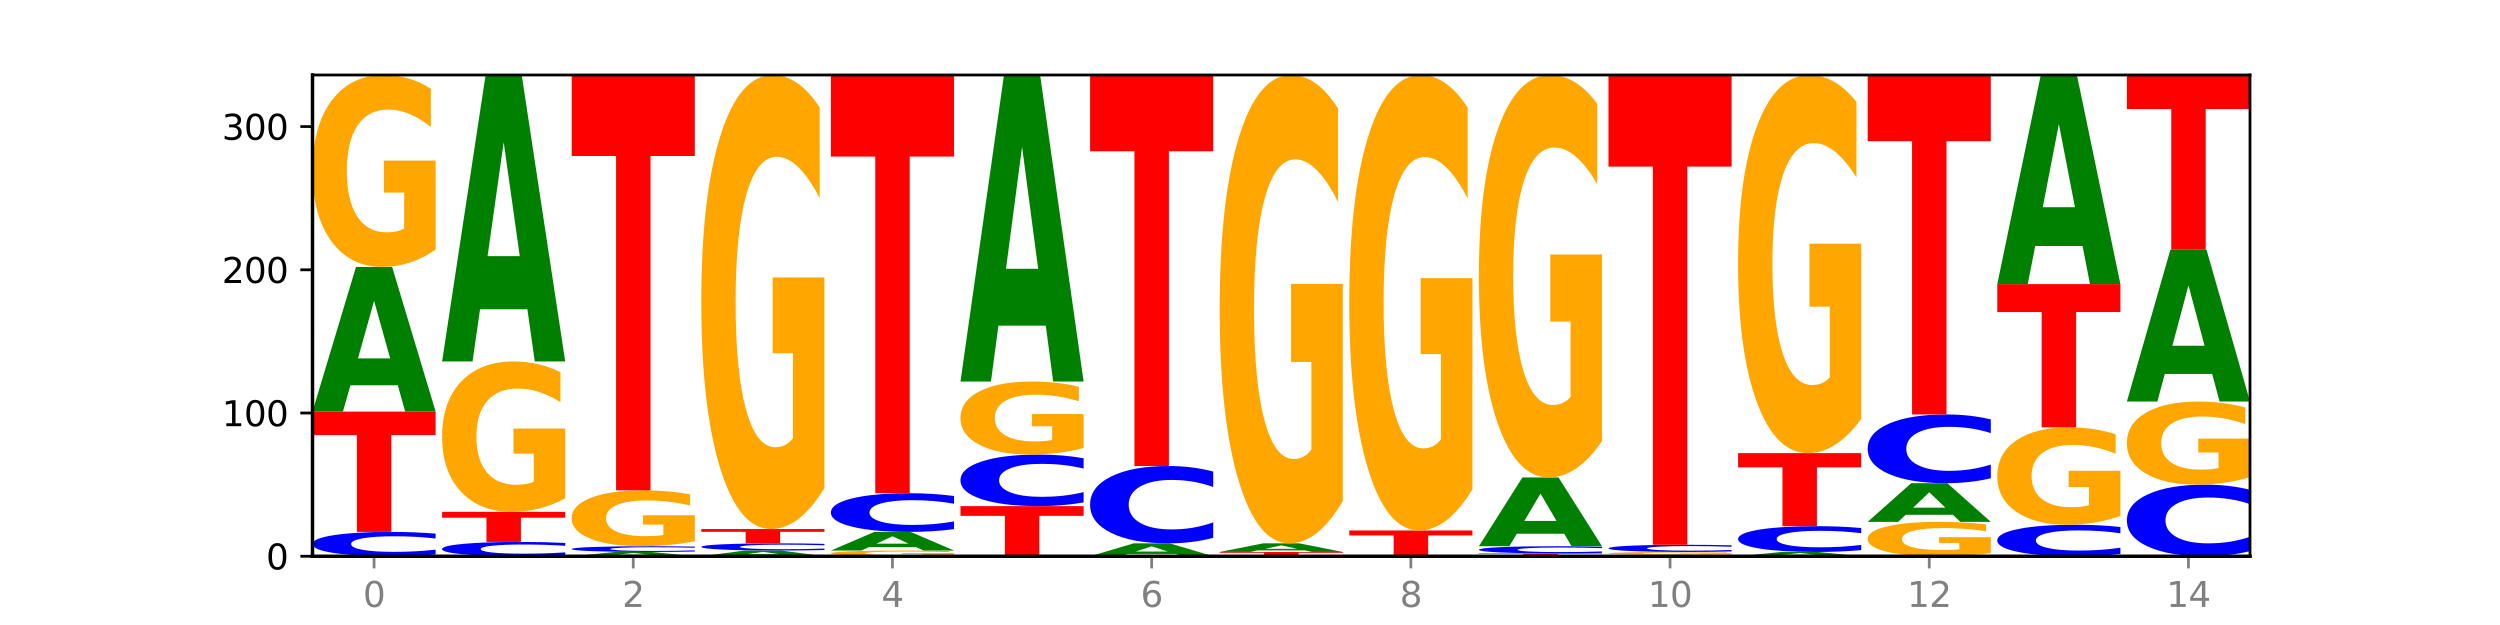 <?xml version="1.0" encoding="utf-8" standalone="no"?>
<!DOCTYPE svg PUBLIC "-//W3C//DTD SVG 1.1//EN"
  "http://www.w3.org/Graphics/SVG/1.1/DTD/svg11.dtd">
<svg xmlns:xlink="http://www.w3.org/1999/xlink" width="720pt" height="180pt" viewBox="0 0 720 180" xmlns="http://www.w3.org/2000/svg" version="1.1">
 <defs>
  <style type="text/css">*{stroke-linejoin: round; stroke-linecap: butt}</style>
 </defs>
 <g id="figure_1">
  <g id="patch_1">
   <path d="M 0 180 
L 720 180 
L 720 0 
L 0 0 
z
" style="fill: #ffffff"/>
  </g>
  <g id="axes_1">
   <g id="patch_2">
    <path d="M 90 160.2 
L 648 160.2 
L 648 21.6 
L 90 21.6 
z
" style="fill: #ffffff"/>
   </g>
   <g id="line2d_1">
    <path d="M 90 160.2 
L 648 160.2 
" clip-path="url(#pb010b9a257)" style="fill: none; stroke: #000000; stroke-width: 0.5; stroke-linecap: square"/>
   </g>
   <g id="patch_3">
    <path d="M 125.458 159.697 
Q 122.492 159.947 119.285 160.073 
Q 116.078 160.2 112.585 160.2 
Q 102.168 160.2 96.084 159.256 
Q 90 158.311 90 156.696 
Q 90 155.075 96.084 154.132 
Q 102.168 153.188 112.585 153.188 
Q 116.078 153.188 119.285 153.315 
Q 122.492 153.441 125.458 153.69 
L 125.458 155.088 
Q 122.465 154.758 119.562 154.604 
Q 116.658 154.451 113.451 154.451 
Q 107.698 154.451 104.401 155.049 
Q 101.114 155.646 101.114 156.696 
Q 101.114 157.742 104.401 158.34 
Q 107.698 158.937 113.451 158.937 
Q 116.658 158.937 119.562 158.783 
Q 122.465 158.628 125.458 158.298 
L 125.458 159.697 
z
" clip-path="url(#pb010b9a257)" style="fill: #0000ff"/>
   </g>
   <g id="patch_4">
    <path d="M 90 118.537 
L 125.458 118.537 
L 125.458 125.295 
L 112.701 125.295 
L 112.701 153.188 
L 102.781 153.188 
L 102.781 125.295 
L 90 125.295 
L 90 118.537 
z
" clip-path="url(#pb010b9a257)" style="fill: #ff0000"/>
   </g>
   <g id="patch_5">
    <path d="M 114.562 110.948 
L 100.925 110.948 
L 98.772 118.537 
L 90 118.537 
L 102.527 76.875 
L 112.931 76.875 
L 125.458 118.537 
L 116.693 118.537 
L 114.562 110.948 
z
M 103.1 103.215 
L 112.365 103.215 
L 107.74 86.643 
L 103.1 103.215 
z
" clip-path="url(#pb010b9a257)" style="fill: #008000"/>
   </g>
   <g id="patch_6">
    <path d="M 125.458 71.874 
Q 121.882 74.374 118.036 75.63 
Q 114.19 76.875 110.089 76.875 
Q 100.823 76.875 95.412 69.43 
Q 90 61.986 90 49.255 
Q 90 36.375 95.507 28.988 
Q 101.022 21.6 110.614 21.6 
Q 114.309 21.6 117.694 22.605 
Q 121.088 23.598 124.091 25.562 
L 124.091 36.581 
Q 120.992 34.057 117.925 32.813 
Q 114.857 31.557 111.774 31.557 
Q 106.068 31.557 102.977 36.147 
Q 99.886 40.725 99.886 49.255 
Q 99.886 57.704 102.866 62.317 
Q 105.846 66.918 111.329 66.918 
Q 112.823 66.918 114.102 66.656 
Q 115.382 66.382 116.399 65.811 
L 116.399 55.466 
L 110.558 55.466 
L 110.558 46.252 
L 125.458 46.252 
L 125.458 71.874 
z
" clip-path="url(#pb010b9a257)" style="fill: #ffa600"/>
   </g>
   <g id="patch_7">
    <path d="M 162.783 159.904 
Q 159.817 160.051 156.609 160.125 
Q 153.402 160.2 149.909 160.2 
Q 139.492 160.2 133.408 159.644 
Q 127.324 159.089 127.324 158.139 
Q 127.324 157.185 133.408 156.631 
Q 139.492 156.075 149.909 156.075 
Q 153.402 156.075 156.609 156.15 
Q 159.817 156.224 162.783 156.371 
L 162.783 157.193 
Q 159.79 156.999 156.886 156.908 
Q 153.983 156.818 150.776 156.818 
Q 145.022 156.818 141.726 157.17 
Q 138.438 157.521 138.438 158.139 
Q 138.438 158.754 141.726 159.106 
Q 145.022 159.457 150.776 159.457 
Q 153.983 159.457 156.886 159.367 
Q 159.79 159.275 162.783 159.081 
L 162.783 159.904 
z
" clip-path="url(#pb010b9a257)" style="fill: #0000ff"/>
   </g>
   <g id="patch_8">
    <path d="M 127.324 147.412 
L 162.783 147.412 
L 162.783 149.102 
L 150.026 149.102 
L 150.026 156.075 
L 140.106 156.075 
L 140.106 149.102 
L 127.324 149.102 
L 127.324 147.412 
z
" clip-path="url(#pb010b9a257)" style="fill: #ff0000"/>
   </g>
   <g id="patch_9">
    <path d="M 162.783 143.494 
Q 159.207 145.453 155.36 146.437 
Q 151.514 147.412 147.414 147.412 
Q 138.148 147.412 132.736 141.579 
Q 127.324 135.746 127.324 125.77 
Q 127.324 115.677 132.831 109.889 
Q 138.346 104.1 147.938 104.1 
Q 151.633 104.1 155.019 104.887 
Q 158.412 105.666 161.416 107.205 
L 161.416 115.838 
Q 158.317 113.861 155.249 112.886 
Q 152.182 111.902 149.098 111.902 
Q 143.393 111.902 140.301 115.498 
Q 137.21 119.086 137.21 125.77 
Q 137.21 132.39 140.19 136.005 
Q 143.17 139.611 148.653 139.611 
Q 150.147 139.611 151.427 139.405 
Q 152.706 139.19 153.723 138.743 
L 153.723 130.637 
L 147.883 130.637 
L 147.883 123.417 
L 162.783 123.417 
L 162.783 143.494 
z
" clip-path="url(#pb010b9a257)" style="fill: #ffa600"/>
   </g>
   <g id="patch_10">
    <path d="M 151.886 89.071 
L 138.25 89.071 
L 136.097 104.1 
L 127.324 104.1 
L 139.852 21.6 
L 150.255 21.6 
L 162.783 104.1 
L 154.018 104.1 
L 151.886 89.071 
z
M 140.425 73.759 
L 149.69 73.759 
L 145.064 40.943 
L 140.425 73.759 
z
" clip-path="url(#pb010b9a257)" style="fill: #008000"/>
   </g>
   <g id="patch_11">
    <path d="M 189.211 159.975 
L 175.574 159.975 
L 173.421 160.2 
L 164.649 160.2 
L 177.176 158.963 
L 187.58 158.963 
L 200.107 160.2 
L 191.342 160.2 
L 189.211 159.975 
z
M 177.749 159.745 
L 187.014 159.745 
L 182.389 159.253 
L 177.749 159.745 
z
" clip-path="url(#pb010b9a257)" style="fill: #008000"/>
   </g>
   <g id="patch_12">
    <path d="M 200.107 158.844 
Q 197.141 158.903 193.934 158.933 
Q 190.727 158.963 187.233 158.963 
Q 176.817 158.963 170.733 158.74 
Q 164.649 158.518 164.649 158.138 
Q 164.649 157.757 170.733 157.535 
Q 176.817 157.312 187.233 157.312 
Q 190.727 157.312 193.934 157.342 
Q 197.141 157.372 200.107 157.431 
L 200.107 157.76 
Q 197.114 157.682 194.211 157.646 
Q 191.307 157.61 188.1 157.61 
Q 182.347 157.61 179.05 157.75 
Q 175.762 157.891 175.762 158.138 
Q 175.762 158.384 179.05 158.525 
Q 182.347 158.665 188.1 158.665 
Q 191.307 158.665 194.211 158.629 
Q 197.114 158.593 200.107 158.515 
L 200.107 158.844 
z
" clip-path="url(#pb010b9a257)" style="fill: #0000ff"/>
   </g>
   <g id="patch_13">
    <path d="M 200.107 155.857 
Q 196.531 156.585 192.685 156.95 
Q 188.839 157.312 184.738 157.312 
Q 175.472 157.312 170.061 155.146 
Q 164.649 152.979 164.649 149.274 
Q 164.649 145.525 170.156 143.375 
Q 175.671 141.225 185.263 141.225 
Q 188.958 141.225 192.343 141.517 
Q 195.736 141.807 198.74 142.378 
L 198.74 145.585 
Q 195.641 144.851 192.574 144.488 
Q 189.506 144.123 186.423 144.123 
Q 180.717 144.123 177.626 145.459 
Q 174.535 146.791 174.535 149.274 
Q 174.535 151.733 177.515 153.075 
Q 180.495 154.415 185.978 154.415 
Q 187.472 154.415 188.751 154.338 
Q 190.031 154.258 191.048 154.092 
L 191.048 151.082 
L 185.207 151.082 
L 185.207 148.4 
L 200.107 148.4 
L 200.107 155.857 
z
" clip-path="url(#pb010b9a257)" style="fill: #ffa600"/>
   </g>
   <g id="patch_14">
    <path d="M 164.649 21.6 
L 200.107 21.6 
L 200.107 44.93 
L 187.35 44.93 
L 187.35 141.225 
L 177.43 141.225 
L 177.43 44.93 
L 164.649 44.93 
L 164.649 21.6 
z
" clip-path="url(#pb010b9a257)" style="fill: #ff0000"/>
   </g>
   <g id="patch_15">
    <path d="M 226.535 159.899 
L 212.899 159.899 
L 210.745 160.2 
L 201.973 160.2 
L 214.501 158.55 
L 224.904 158.55 
L 237.431 160.2 
L 228.667 160.2 
L 226.535 159.899 
z
M 215.073 159.593 
L 224.339 159.593 
L 219.713 158.937 
L 215.073 159.593 
z
" clip-path="url(#pb010b9a257)" style="fill: #008000"/>
   </g>
   <g id="patch_16">
    <path d="M 237.431 158.402 
Q 234.465 158.475 231.258 158.513 
Q 228.051 158.55 224.558 158.55 
Q 214.141 158.55 208.057 158.272 
Q 201.973 157.994 201.973 157.519 
Q 201.973 157.043 208.057 156.765 
Q 214.141 156.488 224.558 156.488 
Q 228.051 156.488 231.258 156.525 
Q 234.465 156.562 237.431 156.635 
L 237.431 157.046 
Q 234.439 156.949 231.535 156.904 
Q 228.632 156.859 225.424 156.859 
Q 219.671 156.859 216.375 157.035 
Q 213.087 157.211 213.087 157.519 
Q 213.087 157.827 216.375 158.003 
Q 219.671 158.178 225.424 158.178 
Q 228.632 158.178 231.535 158.133 
Q 234.439 158.088 237.431 157.991 
L 237.431 158.402 
z
" clip-path="url(#pb010b9a257)" style="fill: #0000ff"/>
   </g>
   <g id="patch_17">
    <path d="M 201.973 152.363 
L 237.431 152.363 
L 237.431 153.167 
L 224.675 153.167 
L 224.675 156.488 
L 214.755 156.488 
L 214.755 153.167 
L 201.973 153.167 
L 201.973 152.363 
z
" clip-path="url(#pb010b9a257)" style="fill: #ff0000"/>
   </g>
   <g id="patch_18">
    <path d="M 237.431 140.531 
Q 233.855 146.447 230.009 149.418 
Q 226.163 152.363 222.063 152.363 
Q 212.797 152.363 207.385 134.751 
Q 201.973 117.14 201.973 87.022 
Q 201.973 56.553 207.48 39.076 
Q 212.995 21.6 222.587 21.6 
Q 226.282 21.6 229.668 23.977 
Q 233.061 26.327 236.065 30.973 
L 236.065 57.039 
Q 232.965 51.07 229.898 48.125 
Q 226.831 45.154 223.747 45.154 
Q 218.041 45.154 214.95 56.013 
Q 211.859 66.844 211.859 87.022 
Q 211.859 107.01 214.839 117.923 
Q 217.819 128.809 223.302 128.809 
Q 224.796 128.809 226.076 128.187 
Q 227.355 127.539 228.372 126.188 
L 228.372 101.716 
L 222.531 101.716 
L 222.531 79.918 
L 237.431 79.918 
L 237.431 140.531 
z
" clip-path="url(#pb010b9a257)" style="fill: #ffa600"/>
   </g>
   <g id="patch_19">
    <path d="M 274.756 160.051 
Q 271.18 160.125 267.334 160.163 
Q 263.487 160.2 259.387 160.2 
Q 250.121 160.2 244.709 159.978 
Q 239.298 159.756 239.298 159.376 
Q 239.298 158.991 244.805 158.771 
Q 250.32 158.55 259.911 158.55 
Q 263.607 158.55 266.992 158.58 
Q 270.385 158.61 273.389 158.668 
L 273.389 158.997 
Q 270.29 158.922 267.222 158.885 
Q 264.155 158.847 261.072 158.847 
Q 255.366 158.847 252.275 158.984 
Q 249.183 159.121 249.183 159.376 
Q 249.183 159.628 252.163 159.765 
Q 255.143 159.903 260.627 159.903 
Q 262.121 159.903 263.4 159.895 
Q 264.679 159.887 265.697 159.87 
L 265.697 159.561 
L 259.856 159.561 
L 259.856 159.286 
L 274.756 159.286 
L 274.756 160.051 
z
" clip-path="url(#pb010b9a257)" style="fill: #ffa600"/>
   </g>
   <g id="patch_20">
    <path d="M 263.86 157.573 
L 250.223 157.573 
L 248.07 158.55 
L 239.298 158.55 
L 251.825 153.188 
L 262.228 153.188 
L 274.756 158.55 
L 265.991 158.55 
L 263.86 157.573 
z
M 252.398 156.578 
L 261.663 156.578 
L 257.038 154.445 
L 252.398 156.578 
z
" clip-path="url(#pb010b9a257)" style="fill: #008000"/>
   </g>
   <g id="patch_21">
    <path d="M 274.756 152.389 
Q 271.79 152.785 268.583 152.985 
Q 265.375 153.188 261.882 153.188 
Q 251.465 153.188 245.382 151.687 
Q 239.298 150.187 239.298 147.622 
Q 239.298 145.048 245.382 143.55 
Q 251.465 142.05 261.882 142.05 
Q 265.375 142.05 268.583 142.252 
Q 271.79 142.453 274.756 142.848 
L 274.756 145.068 
Q 271.763 144.544 268.86 144.3 
Q 265.956 144.056 262.749 144.056 
Q 256.995 144.056 253.699 145.006 
Q 250.411 145.954 250.411 147.622 
Q 250.411 149.283 253.699 150.233 
Q 256.995 151.181 262.749 151.181 
Q 265.956 151.181 268.86 150.937 
Q 271.763 150.691 274.756 150.167 
L 274.756 152.389 
z
" clip-path="url(#pb010b9a257)" style="fill: #0000ff"/>
   </g>
   <g id="patch_22">
    <path d="M 239.298 21.6 
L 274.756 21.6 
L 274.756 45.091 
L 261.999 45.091 
L 261.999 142.05 
L 252.079 142.05 
L 252.079 45.091 
L 239.298 45.091 
L 239.298 21.6 
z
" clip-path="url(#pb010b9a257)" style="fill: #ff0000"/>
   </g>
   <g id="patch_23">
    <path d="M 276.622 145.762 
L 312.08 145.762 
L 312.08 148.578 
L 299.324 148.578 
L 299.324 160.2 
L 289.404 160.2 
L 289.404 148.578 
L 276.622 148.578 
L 276.622 145.762 
z
" clip-path="url(#pb010b9a257)" style="fill: #ff0000"/>
   </g>
   <g id="patch_24">
    <path d="M 312.08 144.698 
Q 309.114 145.226 305.907 145.493 
Q 302.7 145.762 299.207 145.762 
Q 288.79 145.762 282.706 143.762 
Q 276.622 141.762 276.622 138.342 
Q 276.622 134.91 282.706 132.913 
Q 288.79 130.912 299.207 130.912 
Q 302.7 130.912 305.907 131.182 
Q 309.114 131.449 312.08 131.977 
L 312.08 134.937 
Q 309.087 134.238 306.184 133.913 
Q 303.28 133.587 300.073 133.587 
Q 294.32 133.587 291.023 134.854 
Q 287.736 136.118 287.736 138.342 
Q 287.736 140.557 291.023 141.824 
Q 294.32 143.088 300.073 143.088 
Q 303.28 143.088 306.184 142.762 
Q 309.087 142.434 312.08 141.735 
L 312.08 144.698 
z
" clip-path="url(#pb010b9a257)" style="fill: #0000ff"/>
   </g>
   <g id="patch_25">
    <path d="M 312.08 129.009 
Q 308.504 129.961 304.658 130.439 
Q 300.812 130.912 296.711 130.912 
Q 287.445 130.912 282.034 128.079 
Q 276.622 125.246 276.622 120.4 
Q 276.622 115.498 282.129 112.687 
Q 287.644 109.875 297.236 109.875 
Q 300.931 109.875 304.316 110.257 
Q 307.71 110.635 310.713 111.383 
L 310.713 115.577 
Q 307.614 114.616 304.547 114.142 
Q 301.479 113.664 298.396 113.664 
Q 292.69 113.664 289.599 115.411 
Q 286.508 117.154 286.508 120.4 
Q 286.508 123.616 289.488 125.372 
Q 292.468 127.123 297.951 127.123 
Q 299.445 127.123 300.724 127.023 
Q 302.004 126.919 303.021 126.702 
L 303.021 122.764 
L 297.18 122.764 
L 297.18 119.257 
L 312.08 119.257 
L 312.08 129.009 
z
" clip-path="url(#pb010b9a257)" style="fill: #ffa600"/>
   </g>
   <g id="patch_26">
    <path d="M 301.184 93.794 
L 287.547 93.794 
L 285.394 109.875 
L 276.622 109.875 
L 289.15 21.6 
L 299.553 21.6 
L 312.08 109.875 
L 303.315 109.875 
L 301.184 93.794 
z
M 289.722 77.41 
L 298.987 77.41 
L 294.362 42.297 
L 289.722 77.41 
z
" clip-path="url(#pb010b9a257)" style="fill: #008000"/>
   </g>
   <g id="patch_27">
    <path d="M 338.508 159.524 
L 324.872 159.524 
L 322.719 160.2 
L 313.946 160.2 
L 326.474 156.488 
L 336.877 156.488 
L 349.405 160.2 
L 340.64 160.2 
L 338.508 159.524 
z
M 327.047 158.835 
L 336.312 158.835 
L 331.686 157.358 
L 327.047 158.835 
z
" clip-path="url(#pb010b9a257)" style="fill: #008000"/>
   </g>
   <g id="patch_28">
    <path d="M 349.405 154.891 
Q 346.439 155.682 343.231 156.083 
Q 340.024 156.488 336.531 156.488 
Q 326.114 156.488 320.03 153.487 
Q 313.946 150.487 313.946 145.357 
Q 313.946 140.208 320.03 137.213 
Q 326.114 134.213 336.531 134.213 
Q 340.024 134.213 343.231 134.617 
Q 346.439 135.018 349.405 135.809 
L 349.405 140.249 
Q 346.412 139.2 343.508 138.713 
Q 340.605 138.225 337.398 138.225 
Q 331.644 138.225 328.348 140.125 
Q 325.06 142.021 325.06 145.357 
Q 325.06 148.679 328.348 150.579 
Q 331.644 152.475 337.398 152.475 
Q 340.605 152.475 343.508 151.987 
Q 346.412 151.495 349.405 150.446 
L 349.405 154.891 
z
" clip-path="url(#pb010b9a257)" style="fill: #0000ff"/>
   </g>
   <g id="patch_29">
    <path d="M 313.946 21.6 
L 349.405 21.6 
L 349.405 43.563 
L 336.648 43.563 
L 336.648 134.213 
L 326.728 134.213 
L 326.728 43.563 
L 313.946 43.563 
L 313.946 21.6 
z
" clip-path="url(#pb010b9a257)" style="fill: #ff0000"/>
   </g>
   <g id="patch_30">
    <path d="M 351.271 158.963 
L 386.729 158.963 
L 386.729 159.204 
L 373.972 159.204 
L 373.972 160.2 
L 364.052 160.2 
L 364.052 159.204 
L 351.271 159.204 
L 351.271 158.963 
z
" clip-path="url(#pb010b9a257)" style="fill: #ff0000"/>
   </g>
   <g id="patch_31">
    <path d="M 375.833 158.512 
L 362.196 158.512 
L 360.043 158.963 
L 351.271 158.963 
L 363.798 156.488 
L 374.202 156.488 
L 386.729 158.963 
L 377.964 158.963 
L 375.833 158.512 
z
M 364.371 158.052 
L 373.636 158.052 
L 369.011 157.068 
L 364.371 158.052 
z
" clip-path="url(#pb010b9a257)" style="fill: #008000"/>
   </g>
   <g id="patch_32">
    <path d="M 386.729 144.283 
Q 383.153 150.385 379.307 153.45 
Q 375.461 156.488 371.36 156.488 
Q 362.094 156.488 356.683 138.32 
Q 351.271 120.153 351.271 89.086 
Q 351.271 57.655 356.778 39.628 
Q 362.293 21.6 371.885 21.6 
Q 375.58 21.6 378.965 24.052 
Q 382.358 26.476 385.362 31.269 
L 385.362 58.157 
Q 382.263 51.999 379.196 48.962 
Q 376.128 45.897 373.045 45.897 
Q 367.339 45.897 364.248 57.098 
Q 361.157 68.271 361.157 89.086 
Q 361.157 109.705 364.137 120.961 
Q 367.117 132.19 372.6 132.19 
Q 374.094 132.19 375.373 131.55 
Q 376.653 130.881 377.67 129.488 
L 377.67 104.243 
L 371.829 104.243 
L 371.829 81.757 
L 386.729 81.757 
L 386.729 144.283 
z
" clip-path="url(#pb010b9a257)" style="fill: #ffa600"/>
   </g>
   <g id="patch_33">
    <path d="M 388.595 152.775 
L 424.054 152.775 
L 424.054 154.223 
L 411.297 154.223 
L 411.297 160.2 
L 401.377 160.2 
L 401.377 154.223 
L 388.595 154.223 
L 388.595 152.775 
z
" clip-path="url(#pb010b9a257)" style="fill: #ff0000"/>
   </g>
   <g id="patch_34">
    <path d="M 424.054 140.907 
Q 420.477 146.841 416.631 149.821 
Q 412.785 152.775 408.685 152.775 
Q 399.419 152.775 394.007 135.108 
Q 388.595 117.441 388.595 87.228 
Q 388.595 56.663 394.102 39.132 
Q 399.617 21.6 409.209 21.6 
Q 412.904 21.6 416.29 23.985 
Q 419.683 26.342 422.687 31.003 
L 422.687 57.151 
Q 419.587 51.162 416.52 48.209 
Q 413.453 45.228 410.369 45.228 
Q 404.664 45.228 401.572 56.121 
Q 398.481 66.987 398.481 87.228 
Q 398.481 107.28 401.461 118.227 
Q 404.441 129.147 409.924 129.147 
Q 411.418 129.147 412.698 128.523 
Q 413.977 127.873 414.994 126.518 
L 414.994 101.969 
L 409.153 101.969 
L 409.153 80.102 
L 424.054 80.102 
L 424.054 140.907 
z
" clip-path="url(#pb010b9a257)" style="fill: #ffa600"/>
   </g>
   <g id="patch_35">
    <path d="M 425.92 159.375 
L 461.378 159.375 
L 461.378 159.536 
L 448.621 159.536 
L 448.621 160.2 
L 438.701 160.2 
L 438.701 159.536 
L 425.92 159.536 
L 425.92 159.375 
z
" clip-path="url(#pb010b9a257)" style="fill: #ff0000"/>
   </g>
   <g id="patch_36">
    <path d="M 461.378 159.227 
Q 458.412 159.3 455.205 159.338 
Q 451.997 159.375 448.504 159.375 
Q 438.088 159.375 432.004 159.097 
Q 425.92 158.819 425.92 158.344 
Q 425.92 157.868 432.004 157.59 
Q 438.088 157.312 448.504 157.312 
Q 451.997 157.312 455.205 157.35 
Q 458.412 157.387 461.378 157.46 
L 461.378 157.871 
Q 458.385 157.774 455.482 157.729 
Q 452.578 157.684 449.371 157.684 
Q 443.618 157.684 440.321 157.86 
Q 437.033 158.036 437.033 158.344 
Q 437.033 158.652 440.321 158.828 
Q 443.618 159.003 449.371 159.003 
Q 452.578 159.003 455.482 158.958 
Q 458.385 158.913 461.378 158.816 
L 461.378 159.227 
z
" clip-path="url(#pb010b9a257)" style="fill: #0000ff"/>
   </g>
   <g id="patch_37">
    <path d="M 450.482 153.706 
L 436.845 153.706 
L 434.692 157.312 
L 425.92 157.312 
L 438.447 137.512 
L 448.85 137.512 
L 461.378 157.312 
L 452.613 157.312 
L 450.482 153.706 
z
M 439.02 150.031 
L 448.285 150.031 
L 443.66 142.155 
L 439.02 150.031 
z
" clip-path="url(#pb010b9a257)" style="fill: #008000"/>
   </g>
   <g id="patch_38">
    <path d="M 461.378 127.025 
Q 457.802 132.269 453.956 134.903 
Q 450.11 137.512 446.009 137.512 
Q 436.743 137.512 431.331 121.901 
Q 425.92 106.29 425.92 79.592 
Q 425.92 52.583 431.427 37.092 
Q 436.942 21.6 446.533 21.6 
Q 450.229 21.6 453.614 23.707 
Q 457.007 25.79 460.011 29.909 
L 460.011 53.014 
Q 456.912 47.723 453.844 45.113 
Q 450.777 42.479 447.694 42.479 
Q 441.988 42.479 438.897 52.105 
Q 435.805 61.706 435.805 79.592 
Q 435.805 97.311 438.785 106.984 
Q 441.765 116.633 447.249 116.633 
Q 448.743 116.633 450.022 116.083 
Q 451.302 115.508 452.319 114.311 
L 452.319 92.618 
L 446.478 92.618 
L 446.478 73.295 
L 461.378 73.295 
L 461.378 127.025 
z
" clip-path="url(#pb010b9a257)" style="fill: #ffa600"/>
   </g>
   <g id="patch_39">
    <path d="M 487.806 160.125 
L 474.169 160.125 
L 472.016 160.2 
L 463.244 160.2 
L 475.772 159.787 
L 486.175 159.787 
L 498.702 160.2 
L 489.937 160.2 
L 487.806 160.125 
z
M 476.344 160.048 
L 485.609 160.048 
L 480.984 159.884 
L 476.344 160.048 
z
" clip-path="url(#pb010b9a257)" style="fill: #008000"/>
   </g>
   <g id="patch_40">
    <path d="M 498.702 159.713 
Q 495.126 159.75 491.28 159.769 
Q 487.434 159.787 483.333 159.787 
Q 474.068 159.787 468.656 159.676 
Q 463.244 159.565 463.244 159.375 
Q 463.244 159.183 468.751 159.073 
Q 474.266 158.963 483.858 158.963 
Q 487.553 158.963 490.938 158.977 
Q 494.332 158.992 497.336 159.022 
L 497.336 159.186 
Q 494.236 159.148 491.169 159.13 
Q 488.101 159.111 485.018 159.111 
Q 479.312 159.111 476.221 159.18 
Q 473.13 159.248 473.13 159.375 
Q 473.13 159.501 476.11 159.57 
Q 479.09 159.639 484.573 159.639 
Q 486.067 159.639 487.347 159.635 
Q 488.626 159.631 489.643 159.622 
L 489.643 159.468 
L 483.802 159.468 
L 483.802 159.33 
L 498.702 159.33 
L 498.702 159.713 
z
" clip-path="url(#pb010b9a257)" style="fill: #ffa600"/>
   </g>
   <g id="patch_41">
    <path d="M 498.702 158.815 
Q 495.736 158.888 492.529 158.925 
Q 489.322 158.963 485.829 158.963 
Q 475.412 158.963 469.328 158.685 
Q 463.244 158.407 463.244 157.932 
Q 463.244 157.455 469.328 157.178 
Q 475.412 156.9 485.829 156.9 
Q 489.322 156.9 492.529 156.937 
Q 495.736 156.975 498.702 157.048 
L 498.702 157.459 
Q 495.71 157.362 492.806 157.317 
Q 489.903 157.272 486.695 157.272 
Q 480.942 157.272 477.645 157.447 
Q 474.358 157.623 474.358 157.932 
Q 474.358 158.239 477.645 158.415 
Q 480.942 158.591 486.695 158.591 
Q 489.903 158.591 492.806 158.546 
Q 495.71 158.5 498.702 158.403 
L 498.702 158.815 
z
" clip-path="url(#pb010b9a257)" style="fill: #0000ff"/>
   </g>
   <g id="patch_42">
    <path d="M 463.244 21.6 
L 498.702 21.6 
L 498.702 47.987 
L 485.946 47.987 
L 485.946 156.9 
L 476.026 156.9 
L 476.026 47.987 
L 463.244 47.987 
L 463.244 21.6 
z
" clip-path="url(#pb010b9a257)" style="fill: #ff0000"/>
   </g>
   <g id="patch_43">
    <path d="M 525.13 159.975 
L 511.494 159.975 
L 509.341 160.2 
L 500.569 160.2 
L 513.096 158.963 
L 523.499 158.963 
L 536.027 160.2 
L 527.262 160.2 
L 525.13 159.975 
z
M 513.669 159.745 
L 522.934 159.745 
L 518.309 159.253 
L 513.669 159.745 
z
" clip-path="url(#pb010b9a257)" style="fill: #008000"/>
   </g>
   <g id="patch_44">
    <path d="M 536.027 158.43 
Q 533.061 158.694 529.854 158.828 
Q 526.646 158.963 523.153 158.963 
Q 512.736 158.963 506.652 157.962 
Q 500.569 156.962 500.569 155.252 
Q 500.569 153.536 506.652 152.538 
Q 512.736 151.537 523.153 151.537 
Q 526.646 151.537 529.854 151.672 
Q 533.061 151.806 536.027 152.07 
L 536.027 153.55 
Q 533.034 153.2 530.13 153.038 
Q 527.227 152.875 524.02 152.875 
Q 518.266 152.875 514.97 153.508 
Q 511.682 154.14 511.682 155.252 
Q 511.682 156.36 514.97 156.993 
Q 518.266 157.625 524.02 157.625 
Q 527.227 157.625 530.13 157.462 
Q 533.034 157.298 536.027 156.949 
L 536.027 158.43 
z
" clip-path="url(#pb010b9a257)" style="fill: #0000ff"/>
   </g>
   <g id="patch_45">
    <path d="M 500.569 130.5 
L 536.027 130.5 
L 536.027 134.603 
L 523.27 134.603 
L 523.27 151.537 
L 513.35 151.537 
L 513.35 134.603 
L 500.569 134.603 
L 500.569 130.5 
z
" clip-path="url(#pb010b9a257)" style="fill: #ff0000"/>
   </g>
   <g id="patch_46">
    <path d="M 536.027 120.647 
Q 532.451 125.574 528.605 128.048 
Q 524.758 130.5 520.658 130.5 
Q 511.392 130.5 505.98 115.833 
Q 500.569 101.166 500.569 76.084 
Q 500.569 50.709 506.076 36.154 
Q 511.591 21.6 521.182 21.6 
Q 524.878 21.6 528.263 23.58 
Q 531.656 25.537 534.66 29.406 
L 534.66 51.114 
Q 531.561 46.142 528.493 43.69 
Q 525.426 41.216 522.343 41.216 
Q 516.637 41.216 513.546 50.259 
Q 510.454 59.28 510.454 76.084 
Q 510.454 92.73 513.434 101.818 
Q 516.414 110.884 521.898 110.884 
Q 523.391 110.884 524.671 110.367 
Q 525.95 109.827 526.968 108.702 
L 526.968 88.321 
L 521.127 88.321 
L 521.127 70.167 
L 536.027 70.167 
L 536.027 120.647 
z
" clip-path="url(#pb010b9a257)" style="fill: #ffa600"/>
   </g>
   <g id="patch_47">
    <path d="M 573.351 159.304 
Q 569.775 159.752 565.929 159.977 
Q 562.083 160.2 557.982 160.2 
Q 548.716 160.2 543.305 158.867 
Q 537.893 157.533 537.893 155.253 
Q 537.893 152.946 543.4 151.623 
Q 548.915 150.3 558.507 150.3 
Q 562.202 150.3 565.587 150.48 
Q 568.98 150.658 571.984 151.01 
L 571.984 152.983 
Q 568.885 152.531 565.818 152.308 
Q 562.75 152.083 559.667 152.083 
Q 553.961 152.083 550.87 152.905 
Q 547.779 153.725 547.779 155.253 
Q 547.779 156.766 550.759 157.593 
Q 553.739 158.417 559.222 158.417 
Q 560.716 158.417 561.995 158.37 
Q 563.275 158.321 564.292 158.218 
L 564.292 156.366 
L 558.451 156.366 
L 558.451 154.715 
L 573.351 154.715 
L 573.351 159.304 
z
" clip-path="url(#pb010b9a257)" style="fill: #ffa600"/>
   </g>
   <g id="patch_48">
    <path d="M 562.455 148.271 
L 548.818 148.271 
L 546.665 150.3 
L 537.893 150.3 
L 550.42 139.162 
L 560.824 139.162 
L 573.351 150.3 
L 564.586 150.3 
L 562.455 148.271 
z
M 550.993 146.204 
L 560.258 146.204 
L 555.633 141.774 
L 550.993 146.204 
z
" clip-path="url(#pb010b9a257)" style="fill: #008000"/>
   </g>
   <g id="patch_49">
    <path d="M 573.351 137.743 
Q 570.385 138.447 567.178 138.803 
Q 563.971 139.162 560.478 139.162 
Q 550.061 139.162 543.977 136.496 
Q 537.893 133.829 537.893 129.269 
Q 537.893 124.692 543.977 122.029 
Q 550.061 119.362 560.478 119.362 
Q 563.971 119.362 567.178 119.722 
Q 570.385 120.078 573.351 120.782 
L 573.351 124.729 
Q 570.358 123.796 567.455 123.363 
Q 564.551 122.929 561.344 122.929 
Q 555.591 122.929 552.294 124.618 
Q 549.007 126.303 549.007 129.269 
Q 549.007 132.222 552.294 133.911 
Q 555.591 135.596 561.344 135.596 
Q 564.551 135.596 567.455 135.162 
Q 570.358 134.725 573.351 133.792 
L 573.351 137.743 
z
" clip-path="url(#pb010b9a257)" style="fill: #0000ff"/>
   </g>
   <g id="patch_50">
    <path d="M 537.893 21.6 
L 573.351 21.6 
L 573.351 40.666 
L 560.594 40.666 
L 560.594 119.362 
L 550.674 119.362 
L 550.674 40.666 
L 537.893 40.666 
L 537.893 21.6 
z
" clip-path="url(#pb010b9a257)" style="fill: #ff0000"/>
   </g>
   <g id="patch_51">
    <path d="M 610.676 159.55 
Q 607.71 159.872 604.502 160.035 
Q 601.295 160.2 597.802 160.2 
Q 587.385 160.2 581.301 158.978 
Q 575.217 157.756 575.217 155.665 
Q 575.217 153.568 581.301 152.347 
Q 587.385 151.125 597.802 151.125 
Q 601.295 151.125 604.502 151.29 
Q 607.71 151.453 610.676 151.775 
L 610.676 153.584 
Q 607.683 153.157 604.779 152.958 
Q 601.876 152.76 598.669 152.76 
Q 592.915 152.76 589.619 153.534 
Q 586.331 154.306 586.331 155.665 
Q 586.331 157.019 589.619 157.793 
Q 592.915 158.565 598.669 158.565 
Q 601.876 158.565 604.779 158.367 
Q 607.683 158.166 610.676 157.739 
L 610.676 159.55 
z
" clip-path="url(#pb010b9a257)" style="fill: #0000ff"/>
   </g>
   <g id="patch_52">
    <path d="M 610.676 148.587 
Q 607.1 149.856 603.253 150.493 
Q 599.407 151.125 595.307 151.125 
Q 586.041 151.125 580.629 147.347 
Q 575.217 143.569 575.217 137.109 
Q 575.217 130.573 580.724 126.824 
Q 586.239 123.075 595.831 123.075 
Q 599.526 123.075 602.912 123.585 
Q 606.305 124.089 609.309 125.086 
L 609.309 130.677 
Q 606.21 129.397 603.142 128.765 
Q 600.075 128.128 596.991 128.128 
Q 591.286 128.128 588.194 130.457 
Q 585.103 132.78 585.103 137.109 
Q 585.103 141.396 588.083 143.737 
Q 591.063 146.072 596.546 146.072 
Q 598.04 146.072 599.32 145.939 
Q 600.599 145.8 601.616 145.51 
L 601.616 140.261 
L 595.776 140.261 
L 595.776 135.585 
L 610.676 135.585 
L 610.676 148.587 
z
" clip-path="url(#pb010b9a257)" style="fill: #ffa600"/>
   </g>
   <g id="patch_53">
    <path d="M 575.217 81.825 
L 610.676 81.825 
L 610.676 89.87 
L 597.919 89.87 
L 597.919 123.075 
L 587.999 123.075 
L 587.999 89.87 
L 575.217 89.87 
L 575.217 81.825 
z
" clip-path="url(#pb010b9a257)" style="fill: #ff0000"/>
   </g>
   <g id="patch_54">
    <path d="M 599.779 70.854 
L 586.143 70.854 
L 583.99 81.825 
L 575.217 81.825 
L 587.745 21.6 
L 598.148 21.6 
L 610.676 81.825 
L 601.911 81.825 
L 599.779 70.854 
z
M 588.318 59.676 
L 597.583 59.676 
L 592.957 35.72 
L 588.318 59.676 
z
" clip-path="url(#pb010b9a257)" style="fill: #008000"/>
   </g>
   <g id="patch_55">
    <path d="M 648 158.722 
Q 645.034 159.454 641.827 159.825 
Q 638.62 160.2 635.126 160.2 
Q 624.71 160.2 618.626 157.422 
Q 612.542 154.644 612.542 149.894 
Q 612.542 145.126 618.626 142.353 
Q 624.71 139.575 635.126 139.575 
Q 638.62 139.575 641.827 139.95 
Q 645.034 140.321 648 141.053 
L 648 145.165 
Q 645.007 144.193 642.104 143.742 
Q 639.2 143.29 635.993 143.29 
Q 630.24 143.29 626.943 145.05 
Q 623.655 146.805 623.655 149.894 
Q 623.655 152.97 626.943 154.73 
Q 630.24 156.485 635.993 156.485 
Q 639.2 156.485 642.104 156.033 
Q 645.007 155.577 648 154.606 
L 648 158.722 
z
" clip-path="url(#pb010b9a257)" style="fill: #0000ff"/>
   </g>
   <g id="patch_56">
    <path d="M 648 137.41 
Q 644.424 138.493 640.578 139.036 
Q 636.732 139.575 632.631 139.575 
Q 623.365 139.575 617.954 136.353 
Q 612.542 133.13 612.542 127.62 
Q 612.542 122.045 618.049 118.848 
Q 623.564 115.65 633.156 115.65 
Q 636.851 115.65 640.236 116.085 
Q 643.629 116.515 646.633 117.365 
L 646.633 122.134 
Q 643.534 121.042 640.467 120.503 
Q 637.399 119.96 634.316 119.96 
Q 628.61 119.96 625.519 121.946 
Q 622.428 123.928 622.428 127.62 
Q 622.428 131.277 625.408 133.274 
Q 628.388 135.265 633.871 135.265 
Q 635.365 135.265 636.644 135.152 
Q 637.924 135.033 638.941 134.786 
L 638.941 130.308 
L 633.1 130.308 
L 633.1 126.32 
L 648 126.32 
L 648 137.41 
z
" clip-path="url(#pb010b9a257)" style="fill: #ffa600"/>
   </g>
   <g id="patch_57">
    <path d="M 637.104 107.685 
L 623.467 107.685 
L 621.314 115.65 
L 612.542 115.65 
L 625.069 71.925 
L 635.473 71.925 
L 648 115.65 
L 639.235 115.65 
L 637.104 107.685 
z
M 625.642 99.569 
L 634.907 99.569 
L 630.282 82.177 
L 625.642 99.569 
z
" clip-path="url(#pb010b9a257)" style="fill: #008000"/>
   </g>
   <g id="patch_58">
    <path d="M 612.542 21.6 
L 648 21.6 
L 648 31.415 
L 635.243 31.415 
L 635.243 71.925 
L 625.323 71.925 
L 625.323 31.415 
L 612.542 31.415 
L 612.542 21.6 
z
" clip-path="url(#pb010b9a257)" style="fill: #ff0000"/>
   </g>
   <g id="matplotlib.axis_1">
    <g id="xtick_1">
     <g id="line2d_2">
      <defs>
       <path id="m3018e2ccf3" d="M 0 0 
L 0 3.5 
" style="stroke: #808080; stroke-width: 0.8"/>
      </defs>
      <g>
       <use xlink:href="#m3018e2ccf3" x="107.729" y="160.2" style="fill: #808080; stroke: #808080; stroke-width: 0.8"/>
      </g>
     </g>
     <g id="text_1">
      <!-- 0 -->
      <g style="fill: #808080" transform="translate(104.548 174.798) scale(0.1 -0.1)">
       <defs>
        <path id="DejaVuSans-30" d="M 2034 4250 
Q 1547 4250 1301 3770 
Q 1056 3291 1056 2328 
Q 1056 1369 1301 889 
Q 1547 409 2034 409 
Q 2525 409 2770 889 
Q 3016 1369 3016 2328 
Q 3016 3291 2770 3770 
Q 2525 4250 2034 4250 
z
M 2034 4750 
Q 2819 4750 3233 4129 
Q 3647 3509 3647 2328 
Q 3647 1150 3233 529 
Q 2819 -91 2034 -91 
Q 1250 -91 836 529 
Q 422 1150 422 2328 
Q 422 3509 836 4129 
Q 1250 4750 2034 4750 
z
" transform="scale(0.016)"/>
       </defs>
       <use xlink:href="#DejaVuSans-30"/>
      </g>
     </g>
    </g>
    <g id="xtick_2">
     <g id="line2d_3">
      <g>
       <use xlink:href="#m3018e2ccf3" x="182.378" y="160.2" style="fill: #808080; stroke: #808080; stroke-width: 0.8"/>
      </g>
     </g>
     <g id="text_2">
      <!-- 2 -->
      <g style="fill: #808080" transform="translate(179.197 174.798) scale(0.1 -0.1)">
       <defs>
        <path id="DejaVuSans-32" d="M 1228 531 
L 3431 531 
L 3431 0 
L 469 0 
L 469 531 
Q 828 903 1448 1529 
Q 2069 2156 2228 2338 
Q 2531 2678 2651 2914 
Q 2772 3150 2772 3378 
Q 2772 3750 2511 3984 
Q 2250 4219 1831 4219 
Q 1534 4219 1204 4116 
Q 875 4013 500 3803 
L 500 4441 
Q 881 4594 1212 4672 
Q 1544 4750 1819 4750 
Q 2544 4750 2975 4387 
Q 3406 4025 3406 3419 
Q 3406 3131 3298 2873 
Q 3191 2616 2906 2266 
Q 2828 2175 2409 1742 
Q 1991 1309 1228 531 
z
" transform="scale(0.016)"/>
       </defs>
       <use xlink:href="#DejaVuSans-32"/>
      </g>
     </g>
    </g>
    <g id="xtick_3">
     <g id="line2d_4">
      <g>
       <use xlink:href="#m3018e2ccf3" x="257.027" y="160.2" style="fill: #808080; stroke: #808080; stroke-width: 0.8"/>
      </g>
     </g>
     <g id="text_3">
      <!-- 4 -->
      <g style="fill: #808080" transform="translate(253.846 174.798) scale(0.1 -0.1)">
       <defs>
        <path id="DejaVuSans-34" d="M 2419 4116 
L 825 1625 
L 2419 1625 
L 2419 4116 
z
M 2253 4666 
L 3047 4666 
L 3047 1625 
L 3713 1625 
L 3713 1100 
L 3047 1100 
L 3047 0 
L 2419 0 
L 2419 1100 
L 313 1100 
L 313 1709 
L 2253 4666 
z
" transform="scale(0.016)"/>
       </defs>
       <use xlink:href="#DejaVuSans-34"/>
      </g>
     </g>
    </g>
    <g id="xtick_4">
     <g id="line2d_5">
      <g>
       <use xlink:href="#m3018e2ccf3" x="331.676" y="160.2" style="fill: #808080; stroke: #808080; stroke-width: 0.8"/>
      </g>
     </g>
     <g id="text_4">
      <!-- 6 -->
      <g style="fill: #808080" transform="translate(328.494 174.798) scale(0.1 -0.1)">
       <defs>
        <path id="DejaVuSans-36" d="M 2113 2584 
Q 1688 2584 1439 2293 
Q 1191 2003 1191 1497 
Q 1191 994 1439 701 
Q 1688 409 2113 409 
Q 2538 409 2786 701 
Q 3034 994 3034 1497 
Q 3034 2003 2786 2293 
Q 2538 2584 2113 2584 
z
M 3366 4563 
L 3366 3988 
Q 3128 4100 2886 4159 
Q 2644 4219 2406 4219 
Q 1781 4219 1451 3797 
Q 1122 3375 1075 2522 
Q 1259 2794 1537 2939 
Q 1816 3084 2150 3084 
Q 2853 3084 3261 2657 
Q 3669 2231 3669 1497 
Q 3669 778 3244 343 
Q 2819 -91 2113 -91 
Q 1303 -91 875 529 
Q 447 1150 447 2328 
Q 447 3434 972 4092 
Q 1497 4750 2381 4750 
Q 2619 4750 2861 4703 
Q 3103 4656 3366 4563 
z
" transform="scale(0.016)"/>
       </defs>
       <use xlink:href="#DejaVuSans-36"/>
      </g>
     </g>
    </g>
    <g id="xtick_5">
     <g id="line2d_6">
      <g>
       <use xlink:href="#m3018e2ccf3" x="406.324" y="160.2" style="fill: #808080; stroke: #808080; stroke-width: 0.8"/>
      </g>
     </g>
     <g id="text_5">
      <!-- 8 -->
      <g style="fill: #808080" transform="translate(403.143 174.798) scale(0.1 -0.1)">
       <defs>
        <path id="DejaVuSans-38" d="M 2034 2216 
Q 1584 2216 1326 1975 
Q 1069 1734 1069 1313 
Q 1069 891 1326 650 
Q 1584 409 2034 409 
Q 2484 409 2743 651 
Q 3003 894 3003 1313 
Q 3003 1734 2745 1975 
Q 2488 2216 2034 2216 
z
M 1403 2484 
Q 997 2584 770 2862 
Q 544 3141 544 3541 
Q 544 4100 942 4425 
Q 1341 4750 2034 4750 
Q 2731 4750 3128 4425 
Q 3525 4100 3525 3541 
Q 3525 3141 3298 2862 
Q 3072 2584 2669 2484 
Q 3125 2378 3379 2068 
Q 3634 1759 3634 1313 
Q 3634 634 3220 271 
Q 2806 -91 2034 -91 
Q 1263 -91 848 271 
Q 434 634 434 1313 
Q 434 1759 690 2068 
Q 947 2378 1403 2484 
z
M 1172 3481 
Q 1172 3119 1398 2916 
Q 1625 2713 2034 2713 
Q 2441 2713 2670 2916 
Q 2900 3119 2900 3481 
Q 2900 3844 2670 4047 
Q 2441 4250 2034 4250 
Q 1625 4250 1398 4047 
Q 1172 3844 1172 3481 
z
" transform="scale(0.016)"/>
       </defs>
       <use xlink:href="#DejaVuSans-38"/>
      </g>
     </g>
    </g>
    <g id="xtick_6">
     <g id="line2d_7">
      <g>
       <use xlink:href="#m3018e2ccf3" x="480.973" y="160.2" style="fill: #808080; stroke: #808080; stroke-width: 0.8"/>
      </g>
     </g>
     <g id="text_6">
      <!-- 10 -->
      <g style="fill: #808080" transform="translate(474.611 174.798) scale(0.1 -0.1)">
       <defs>
        <path id="DejaVuSans-31" d="M 794 531 
L 1825 531 
L 1825 4091 
L 703 3866 
L 703 4441 
L 1819 4666 
L 2450 4666 
L 2450 531 
L 3481 531 
L 3481 0 
L 794 0 
L 794 531 
z
" transform="scale(0.016)"/>
       </defs>
       <use xlink:href="#DejaVuSans-31"/>
       <use xlink:href="#DejaVuSans-30" x="63.623"/>
      </g>
     </g>
    </g>
    <g id="xtick_7">
     <g id="line2d_8">
      <g>
       <use xlink:href="#m3018e2ccf3" x="555.622" y="160.2" style="fill: #808080; stroke: #808080; stroke-width: 0.8"/>
      </g>
     </g>
     <g id="text_7">
      <!-- 12 -->
      <g style="fill: #808080" transform="translate(549.26 174.798) scale(0.1 -0.1)">
       <use xlink:href="#DejaVuSans-31"/>
       <use xlink:href="#DejaVuSans-32" x="63.623"/>
      </g>
     </g>
    </g>
    <g id="xtick_8">
     <g id="line2d_9">
      <g>
       <use xlink:href="#m3018e2ccf3" x="630.271" y="160.2" style="fill: #808080; stroke: #808080; stroke-width: 0.8"/>
      </g>
     </g>
     <g id="text_8">
      <!-- 14 -->
      <g style="fill: #808080" transform="translate(623.908 174.798) scale(0.1 -0.1)">
       <use xlink:href="#DejaVuSans-31"/>
       <use xlink:href="#DejaVuSans-34" x="63.623"/>
      </g>
     </g>
    </g>
   </g>
   <g id="matplotlib.axis_2">
    <g id="ytick_1">
     <g id="line2d_10">
      <defs>
       <path id="m570f98f3b3" d="M 0 0 
L -3.5 0 
" style="stroke: #000000; stroke-width: 0.8"/>
      </defs>
      <g>
       <use xlink:href="#m570f98f3b3" x="90" y="160.2" style="stroke: #000000; stroke-width: 0.8"/>
      </g>
     </g>
     <g id="text_9">
      <!-- 0 -->
      <g transform="translate(76.638 163.999) scale(0.1 -0.1)">
       <use xlink:href="#DejaVuSans-30"/>
      </g>
     </g>
    </g>
    <g id="ytick_2">
     <g id="line2d_11">
      <g>
       <use xlink:href="#m570f98f3b3" x="90" y="118.95" style="stroke: #000000; stroke-width: 0.8"/>
      </g>
     </g>
     <g id="text_10">
      <!-- 100 -->
      <g transform="translate(63.913 122.749) scale(0.1 -0.1)">
       <use xlink:href="#DejaVuSans-31"/>
       <use xlink:href="#DejaVuSans-30" x="63.623"/>
       <use xlink:href="#DejaVuSans-30" x="127.246"/>
      </g>
     </g>
    </g>
    <g id="ytick_3">
     <g id="line2d_12">
      <g>
       <use xlink:href="#m570f98f3b3" x="90" y="77.7" style="stroke: #000000; stroke-width: 0.8"/>
      </g>
     </g>
     <g id="text_11">
      <!-- 200 -->
      <g transform="translate(63.913 81.499) scale(0.1 -0.1)">
       <use xlink:href="#DejaVuSans-32"/>
       <use xlink:href="#DejaVuSans-30" x="63.623"/>
       <use xlink:href="#DejaVuSans-30" x="127.246"/>
      </g>
     </g>
    </g>
    <g id="ytick_4">
     <g id="line2d_13">
      <g>
       <use xlink:href="#m570f98f3b3" x="90" y="36.45" style="stroke: #000000; stroke-width: 0.8"/>
      </g>
     </g>
     <g id="text_12">
      <!-- 300 -->
      <g transform="translate(63.913 40.249) scale(0.1 -0.1)">
       <defs>
        <path id="DejaVuSans-33" d="M 2597 2516 
Q 3050 2419 3304 2112 
Q 3559 1806 3559 1356 
Q 3559 666 3084 287 
Q 2609 -91 1734 -91 
Q 1441 -91 1130 -33 
Q 819 25 488 141 
L 488 750 
Q 750 597 1062 519 
Q 1375 441 1716 441 
Q 2309 441 2620 675 
Q 2931 909 2931 1356 
Q 2931 1769 2642 2001 
Q 2353 2234 1838 2234 
L 1294 2234 
L 1294 2753 
L 1863 2753 
Q 2328 2753 2575 2939 
Q 2822 3125 2822 3475 
Q 2822 3834 2567 4026 
Q 2313 4219 1838 4219 
Q 1578 4219 1281 4162 
Q 984 4106 628 3988 
L 628 4550 
Q 988 4650 1302 4700 
Q 1616 4750 1894 4750 
Q 2613 4750 3031 4423 
Q 3450 4097 3450 3541 
Q 3450 3153 3228 2886 
Q 3006 2619 2597 2516 
z
" transform="scale(0.016)"/>
       </defs>
       <use xlink:href="#DejaVuSans-33"/>
       <use xlink:href="#DejaVuSans-30" x="63.623"/>
       <use xlink:href="#DejaVuSans-30" x="127.246"/>
      </g>
     </g>
    </g>
   </g>
   <g id="patch_59">
    <path d="M 90 160.2 
L 90 21.6 
" style="fill: none; stroke: #000000; stroke-linejoin: miter; stroke-linecap: square"/>
   </g>
   <g id="patch_60">
    <path d="M 648 160.2 
L 648 21.6 
" style="fill: none; stroke: #000000; stroke-width: 0.8; stroke-linejoin: miter; stroke-linecap: square"/>
   </g>
   <g id="patch_61">
    <path d="M 90 160.2 
L 648 160.2 
" style="fill: none; stroke: #000000; stroke-linejoin: miter; stroke-linecap: square"/>
   </g>
   <g id="patch_62">
    <path d="M 90 21.6 
L 648 21.6 
" style="fill: none; stroke: #000000; stroke-width: 0.8; stroke-linejoin: miter; stroke-linecap: square"/>
   </g>
  </g>
 </g>
 <defs>
  <clipPath id="pb010b9a257">
   <rect x="90" y="21.6" width="558" height="138.6"/>
  </clipPath>
 </defs>
</svg>
